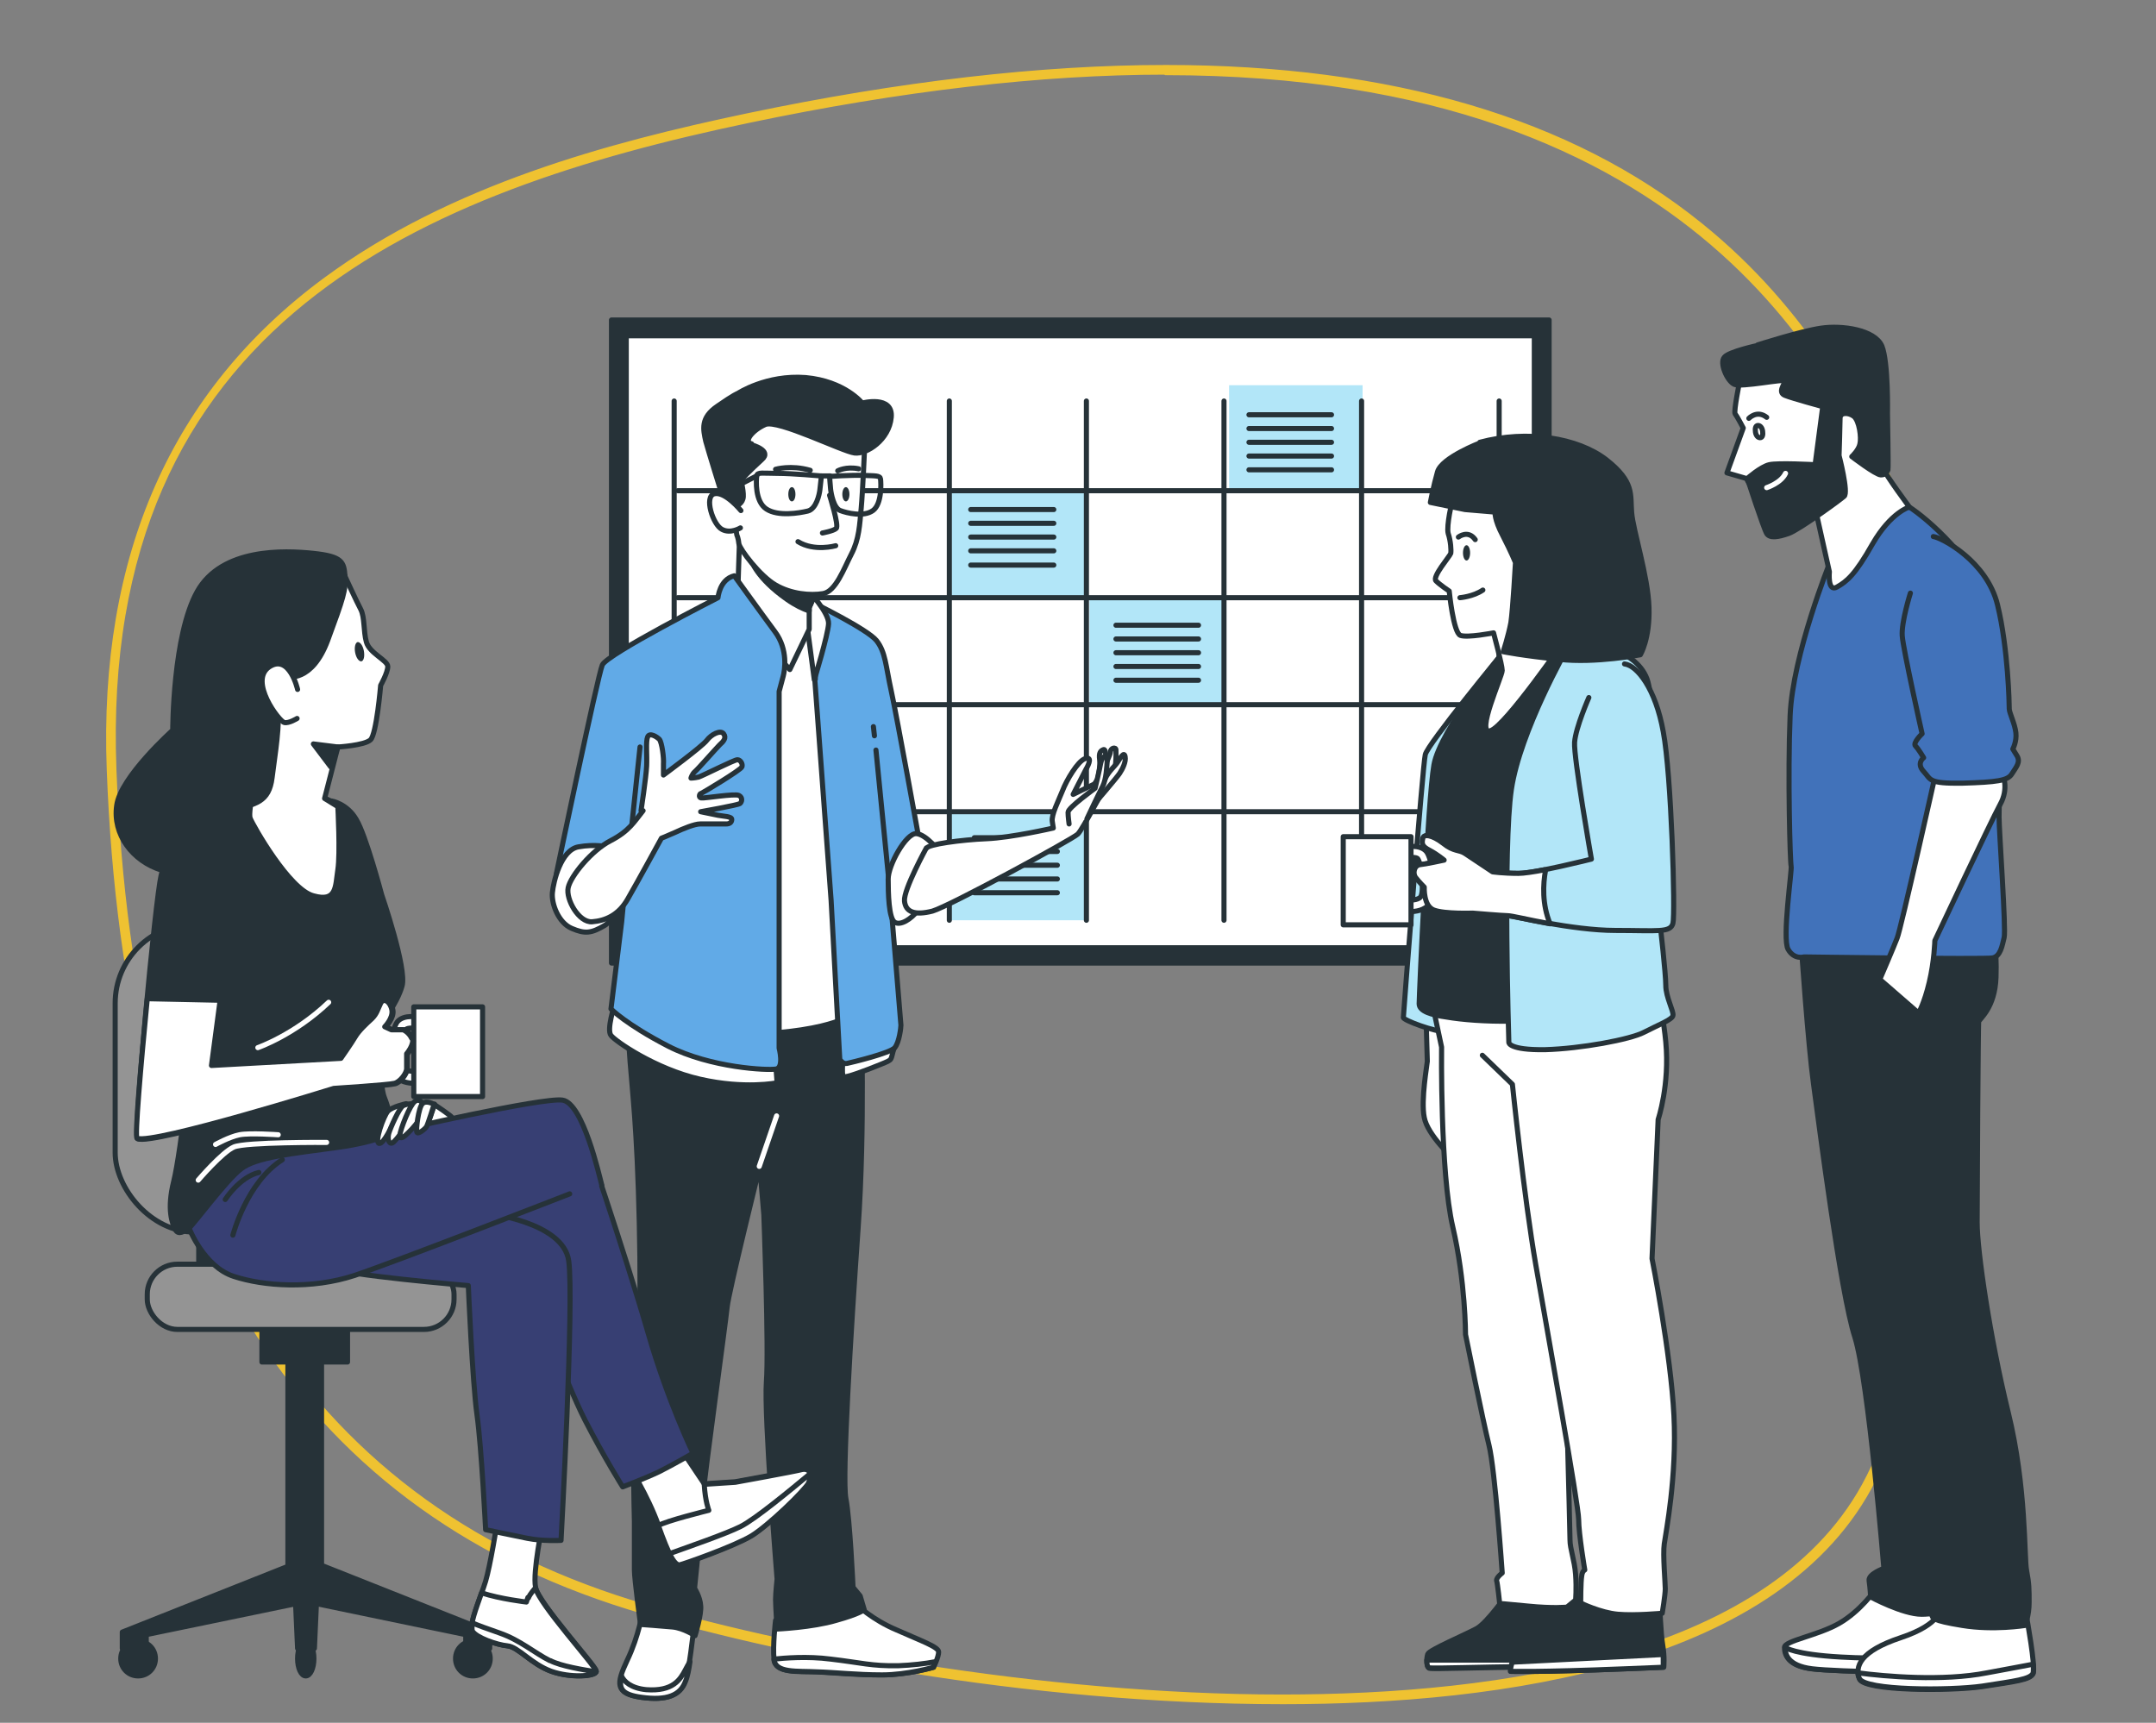 <svg xmlns="http://www.w3.org/2000/svg" xmlns:xlink="http://www.w3.org/1999/xlink" id="Background_Simple" data-name="Background Simple" viewBox="0 0 423.1 338.1"><rect x="0" y="0" width="423.1" height="338.1" fill="#808080" stroke="none"/><defs><style>      .cls-1, .cls-2, .cls-3, .cls-4 {        stroke-width: 0px;      }      .cls-1, .cls-5 {        fill: #263238;      }      .cls-6 {        fill: #4172ba;      }      .cls-6, .cls-7, .cls-8, .cls-9, .cls-10, .cls-5, .cls-11, .cls-12, .cls-13, .cls-14 {        stroke-linecap: round;        stroke-linejoin: round;      }      .cls-6, .cls-7, .cls-8, .cls-9, .cls-10, .cls-5, .cls-11, .cls-14 {        stroke: #263238;      }      .cls-7 {        fill: #373f73;      }      .cls-8 {        fill: #fff;      }      .cls-9, .cls-4 {        fill: #b2e6f8;      }      .cls-10, .cls-2, .cls-12, .cls-13 {        fill: none;      }      .cls-11 {        fill: #949494;      }      .cls-3 {        fill: #efc231;      }      .cls-12 {        stroke: #fff;      }      .cls-13 {        stroke: #efc231;        stroke-width: .5px;      }      .cls-15 {        clip-path: url(#clippath);      }      .cls-14 {        fill: #61aae7;      }    </style><clipPath id="clippath"><rect class="cls-2" x="20.2" y="12.1" width="369.3" height="323"></rect></clipPath></defs><g class="cls-15"><path class="cls-3" d="M228.7,14.4c-24.4,0-51.9,3.2-81.9,9.5-63.3,13.3-127.6,38.9-124.2,127.1,3.4,89.6,36.5,143,101.1,163.2,29.7,9.2,80.7,18.6,127.9,18.6h0c42.5,0,97-7.5,114.9-43,18-35.8,21.1-77,20.5-105.2-.6-32.4-6.6-65.4-15.6-86-10.1-23-36.8-84.1-142.7-84.1M251.7,334.2h0c-50.6,0-100.7-10-128.4-18.6-65.3-20.3-98.7-74.1-102.1-164.5-1.6-42,12.7-74.4,42.6-96.4,24.7-18.2,55.7-26.5,82.8-32.2,30-6.3,57.7-9.5,82.2-9.5,44.1,0,79.5,10.4,105,31,21,16.9,31.9,37.8,39,54,9.1,20.7,15.1,53.9,15.8,86.5.6,28.4-2.6,69.9-20.7,105.9-18.2,36.2-73.2,43.8-116.1,43.8"></path><path class="cls-13" d="M228.7,14.4c-24.4,0-51.9,3.2-81.9,9.5-63.3,13.3-127.6,38.9-124.2,127.1,3.4,89.6,36.5,143,101.1,163.2,29.7,9.2,80.7,18.6,127.9,18.6h0c42.5,0,97-7.5,114.9-43,18-35.8,21.1-77,20.5-105.2-.6-32.4-6.6-65.4-15.6-86-10.1-23-36.8-84.1-142.7-84.1ZM251.7,334.2h0c-50.6,0-100.7-10-128.4-18.6-65.3-20.3-98.7-74.1-102.1-164.5-1.6-42,12.7-74.4,42.6-96.4,24.7-18.2,55.7-26.5,82.8-32.2,30-6.3,57.7-9.5,82.2-9.5,44.1,0,79.5,10.4,105,31,21,16.9,31.9,37.8,39,54,9.1,20.7,15.1,53.9,15.8,86.5.6,28.4-2.6,69.9-20.7,105.9-18.2,36.2-73.2,43.8-116.1,43.8Z"></path></g><g><g><rect class="cls-5" x="120" y="62.8" width="184" height="126.2"></rect><rect class="cls-8" x="122.9" y="65.9" width="178.2" height="120.1"></rect></g><g><rect class="cls-4" x="186.7" y="96.3" width="26.2" height="21"></rect><rect class="cls-4" x="213.8" y="117.6" width="26.2" height="21"></rect><rect class="cls-4" x="186.7" y="159.6" width="26.2" height="21"></rect><rect class="cls-4" x="241.2" y="75.6" width="26.2" height="21"></rect><g><line class="cls-10" x1="132.3" y1="78.7" x2="132.3" y2="180.6"></line><line class="cls-10" x1="159.3" y1="78.7" x2="159.3" y2="180.6"></line><line class="cls-10" x1="186.3" y1="78.7" x2="186.3" y2="180.6"></line><line class="cls-10" x1="213.2" y1="78.7" x2="213.2" y2="180.6"></line><line class="cls-10" x1="240.2" y1="78.7" x2="240.2" y2="180.6"></line><line class="cls-10" x1="267.2" y1="78.7" x2="267.2" y2="180.6"></line><line class="cls-10" x1="294.2" y1="78.7" x2="294.2" y2="180.6"></line><line class="cls-10" x1="133" y1="96.3" x2="294.5" y2="96.3"></line><line class="cls-10" x1="133" y1="117.3" x2="294.5" y2="117.3"></line><line class="cls-10" x1="133" y1="138.3" x2="294.5" y2="138.3"></line><line class="cls-10" x1="133" y1="159.3" x2="294.5" y2="159.3"></line><g><line class="cls-10" x1="190.5" y1="100" x2="206.8" y2="100"></line><line class="cls-10" x1="190.5" y1="102.7" x2="206.8" y2="102.7"></line><line class="cls-10" x1="190.5" y1="105.4" x2="206.8" y2="105.4"></line><line class="cls-10" x1="190.5" y1="108.1" x2="206.8" y2="108.1"></line><line class="cls-10" x1="190.5" y1="110.9" x2="206.8" y2="110.9"></line></g><g><line class="cls-10" x1="219" y1="122.7" x2="235.2" y2="122.7"></line><line class="cls-10" x1="219" y1="125.4" x2="235.2" y2="125.4"></line><line class="cls-10" x1="219" y1="128.1" x2="235.2" y2="128.1"></line><line class="cls-10" x1="219" y1="130.8" x2="235.2" y2="130.8"></line><line class="cls-10" x1="219" y1="133.5" x2="235.2" y2="133.5"></line></g><g><line class="cls-10" x1="191.2" y1="164.4" x2="207.5" y2="164.4"></line><line class="cls-10" x1="191.2" y1="167.1" x2="207.5" y2="167.1"></line><line class="cls-10" x1="191.2" y1="169.8" x2="207.5" y2="169.8"></line><line class="cls-10" x1="191.2" y1="172.5" x2="207.5" y2="172.5"></line><line class="cls-10" x1="191.2" y1="175.2" x2="207.5" y2="175.2"></line></g><g><line class="cls-10" x1="245.1" y1="81.4" x2="261.3" y2="81.4"></line><line class="cls-10" x1="245.1" y1="84.1" x2="261.3" y2="84.1"></line><line class="cls-10" x1="245.1" y1="86.8" x2="261.3" y2="86.8"></line><line class="cls-10" x1="245.1" y1="89.5" x2="261.3" y2="89.5"></line><line class="cls-10" x1="245.1" y1="92.2" x2="261.3" y2="92.2"></line></g></g></g></g><g><g><path class="cls-8" d="M368,312s-2.9,4.2-7.1,6.6c-4.2,2.4-10.7,3.4-10.7,4.7s.5,3.6,5.3,4.2c4.8.6,25.8,1,28.6.3,2.7-.6.2-14.2.2-14.2,0,0-12.8.6-16.3-1.6Z"></path><path class="cls-8" d="M355.6,327.5c4.8.6,25.8,1,28.6.3.7-.2,1.1-1.2,1.2-2.6-5.9.2-17.3.4-24.1,0-9.2-.5-11-1.9-11-1.9,0,1.3.5,3.6,5.3,4.2Z"></path></g><path class="cls-5" d="M353.5,185.7s1.3,19.1,2.4,27.1c1.1,8.1,5.3,41,8.1,49.6,2.7,8.6,5.7,45.4,5.7,45.4,0,0-3.1,1.1-2.9,2.4.2,1.3.3,3.2.3,3.2,0,0,6.3,3.4,10,3.4s8.4-1.6,8.4-1.6c0,0-1-14.4-1.5-25.7-.5-11.3-5.2-59.4-5.2-59.4l-1-48-24.4,3.6Z"></path><g><path class="cls-8" d="M380.8,315.6s.3,3.1-7.8,5.8c-8.1,2.7-9,5.7-8.1,8.1,1,2.4,17.8,2.4,24.1,1.5,6.3-1,9.5-1.3,10-2.6.5-1.3-1.3-11.1-1.3-11.1l-17-1.6Z"></path><path class="cls-8" d="M399,328.3c0-.3.1-.9,0-1.7-2.2.4-5.2,1-9.1,1.7-8.6,1.7-20,.7-25.3,0,0,.4.1.7.3,1.1,1,2.4,17.8,2.4,24.1,1.5,6.3-1,9.5-1.3,10-2.6Z"></path></g><path class="cls-5" d="M359.3,190.4l4.7,5.7s3.6,39.1,4.8,49.3c1.3,10.2,7.4,46.5,7.4,46.5l3.9,19.4s-.6,1.6-1,2.4c-.3.8-.2,2.6,0,3.2.2.6-.2,1.1,6,2.1,6.1,1,12.3,0,12.3,0,0,0,.8-1.9.8-4.5s0-3.7-.5-6.3c-.5-2.6,0-16.3-3.6-31-3.6-14.7-6.1-31.7-6.1-37.3s.2-38.8.3-39.4c.2-.6,3.2-2.7,3.4-8.7.2-6-.6-8.2-.6-8.2h-31.5"></path><path class="cls-6" d="M359.1,110.4s-7.3,18.1-7.8,30c-.5,12,0,28.9.2,29.6.2.6-1.8,14.2-.6,16.3s3.1,1.5,3.1,1.5c0,0,35.4.5,37,.2,1.6-.3,1.9-2.4,2.3-4s-1-20.8-1-23.7,1-35.4-3.1-44.4-14.1-16.5-15.3-16.8-11.8,3.2-14.7,11.5Z"></path><g><path class="cls-8" d="M341.4,74.8s-1.2,5.9-.9,6.4c.4.5,1.6,2.8,1.6,2.8l-3.2,8.8,3.8,1.1,5.4,9.4,8.4-2.3,2.5,11.2s-.4,4.1,1.5,3c1.9-1.1,3.5-2.3,7-8.5,3.6-6.2,7.2-7.2,7.2-7.2,0,0-4.4-5.9-5.3-7.8s-.4-4.9-1.9-12.5c-1.5-7.5-6.5-9.1-13.5-9.1s-12.1,1.4-12.7,4.7Z"></path><path class="cls-5" d="M344.9,67.8s-5.6,1.2-6.5,2.3c-1,1.1.5,4.6,1.9,5.3,1.4.7,10.1-1.2,10-.6-.1.6-1.5,2.2,0,2.8,1.5.6,7.4,2.2,7.4,2.2l-1.5,11.4s-7.3-.4-9,0c-1.7.4-4.3,2.7-4.3,2.7,0,0,3.2,9.8,3.8,10.8s2.3.7,4.3,0c2-.7,10-6.5,10.9-7.3.9-.7-1-8-1-8,0,0,.2-6.1.2-7.3s1.6-1.2,2.7-.4c1.1.9,1.5,4.2,1.2,5.4-.2,1.2-1.6,2.5-1.6,2.5,0,0,4.7,3.6,5.7,3.6s1.2-.6,1.4-1c.1-.4-.1-11-.1-11,0,0,.2-10.1-1.1-13.3-1.4-3.2-7.8-4.1-11.9-3.5-4.1.6-12.5,3.3-12.5,3.3Z"></path><path class="cls-10" d="M345.9,84.6c.1.7,0,1.3-.5,1.3-.4,0-.8-.4-.9-1.1-.1-.7,0-1.3.5-1.3.4,0,.8.4.9,1.1Z"></path><path class="cls-10" d="M343.2,82.1s1.6-1.7,3.5-.2"></path><path class="cls-12" d="M346.7,95.7s2.8-.9,3.7-2.8"></path></g><path class="cls-8" d="M379.9,151.6s-6.9,30.9-7.6,32.5c-.6,1.6-3.4,8.1-3.4,8.1l7.6,6.6s1.1-1.8,2.1-6c1-4.2,1.1-8.2,1.1-8.2,0,0,11-23.4,12.8-26.7,1.8-3.2.5-5.7.5-6.5s-13.1.2-13.1.2Z"></path><path class="cls-6" d="M374.9,116.4s-1.8,5.7-1.6,8.4c.2,2.7,3.9,19.2,3.9,19.2,0,0-1.9,1.8-1.3,2.4.6.6,1.6,2.3,1.6,2.3,0,0-1.5,1.1,0,2.7,1.5,1.6.8,2.4,7.6,2.3,6.8-.2,8.9-.5,9.7-1.8.8-1.3,1.8-2.3,1-3.6l-.8-1.3s.8-1.5.6-3.2c-.2-1.8-1.3-3.9-1.3-4.7s-.2-11.8-2.3-20.4c-2.1-8.6-11-13.2-12.6-13.4"></path></g><g><path class="cls-8" d="M279.8,197.8s.3,10.1.3,10.5-1.3,7.6-.6,11c.6,3.4,5.7,8.1,5.7,8.1l.5-30.5-5.8.9Z"></path><path class="cls-9" d="M295,128s-14.9,18.1-15.3,20.1c-.5,2-4.3,51.1-4.3,51.6s6,2.8,8.5,2.8h3.6s-4.2-33.8-2.3-46.3c1.9-12.5,6.3-16.1,9.8-20.9,3.4-4.8,3.4-8.5.2-7.3Z"></path><g><path class="cls-5" d="M295.8,312.8s-3.9,5.6-6,6.8c-2.2,1.2-9.3,4.2-9.6,5s-.3,2.6.3,2.8c.6.2,11.3-.2,17.8-.2s10.8.3,11.6-.5c.8-.8.2-10.8-.6-12.9l-.8-2-11.6-.3-1.1,1.2Z"></path><path class="cls-8" d="M310.2,325.8h-30.2c0,.7.1,1.5.5,1.5.6.2,11.3-.2,17.8-.2s10.8.3,11.6-.5c.1-.1.2-.4.3-.9Z"></path></g><path class="cls-8" d="M280.9,196.1l2,9.4s-.3,24.6,2.2,35.3c2.5,10.7,2.5,21.1,2.5,21.1,0,0,3.4,16.9,4.6,21.7,1.2,4.8,2.6,25.1,2.6,25.1,0,0-1.2.9-1.1,1.5.2.6.6,4.5.6,4.5,0,0,.6,0,5.6.5,5,.5,7.6.2,7.6.2l1.7-1.4s.2-2.2,0-5c-.2-2.8-1.1-5-1.1-6.8s-1.1-42.7-1.1-42.7l.5-64.1-27.1-1.5.5,2.3Z"></path><g><path class="cls-5" d="M311,312.5s-1.4,3.4-2.8,5.3c-1.4,1.9-7.1,5.1-9.4,6.3-2.3,1.2-2.3,3.9-2.3,3.9,0,0,5.3.2,22.6-.5l7.4-.3s.2-2-.2-4.3-.6-8.2-.6-8.2l-14.7-2.2Z"></path><path class="cls-8" d="M319,327.5l7.4-.3s0-1.1,0-2.5l-29.6,1.5c-.4.9-.4,1.8-.4,1.8,0,0,5.3.2,22.6-.5Z"></path></g><path class="cls-8" d="M290.9,207.1l5.9,5.7s2.3,22.3,4.6,35.5c2.3,13.2,8.4,47.1,8.4,49.9s1.2,9.9,1.2,9.9c0,0-.5.2-.6,1.2-.2,1.1-.2,5.3-.2,5.3,0,0,3.9,1.9,7.3,2.2,3.4.3,8.7-.2,8.7-.2,0,0,.6-3.6.6-4.8s-.5-6.7-.2-8.8c.3-2.2,2.5-13.2,1.9-25.2-.6-12.1-4.3-30.8-4.3-30.8l1.2-27.3s2.3-6.8,1.5-15.2c-.8-8.4-2.6-11.6-2.6-11.6l-36.2.2"></path><path class="cls-5" d="M295,128s-12.4,15.3-13.6,22.1c-1.2,6.8-2.9,45.4-2.9,46.9s2.5,2.2,5.4,2.6c2.9.5,7.6.9,12.7.8,5.1-.2,10.4-1.9,11.1-2.8.8-.9-.8-28.3,1.9-43.4s5.3-23.1,3.7-26c-1.5-2.9-13-3.4-18.3-.3Z"></path><path class="cls-9" d="M307.6,127.2s-9.3,16.3-11,27.7-.5,49.7-.5,49.7c0,0,0,1.5,7.1,1.4,7.1-.2,16.7-2,19.4-3.4s5.6-2.5,5.7-3.3c.2-.8-1.4-3.6-1.4-5.9s-1.1-11.9-1.1-11.9c0,0-.3-42.3-2.6-48.3-2.3-6-11.5-7.7-15.6-6Z"></path><g><path class="cls-8" d="M285,98.2s-1.2,5-.8,6.5c.5,1.5.6,3.3.5,3.9-.2.6-3.7,4.6-2.9,5.4s2.6,2,2.6,2c0,0,.8,8.2,2.2,8.7s6.5-.5,6.5-.5c0,0,1.7,6.3,1.7,7.4s-5.3,12.7-2.3,11.8c2.9-.9,14.7-18,14.7-18,0,0-.2-21.8-3.6-27.4-3.4-5.6-13.6-4.6-18.6.2Z"></path><path class="cls-1" d="M288.5,108.5c0,.8-.3,1.5-.7,1.5s-.7-.7-.7-1.5.3-1.5.7-1.5.7.7.7,1.5Z"></path><path class="cls-10" d="M286.2,105.4s1.9-1.5,3.3.5"></path><path class="cls-10" d="M286.5,117.3s2.6-.2,4.5-1.5"></path></g><path class="cls-5" d="M290.5,86.9s-7.6,2.9-8.4,5.7c-.8,2.8-1.4,6-1.4,6l6.8,1.4,5.9.5s-.2,1.4,1.5,4.6c1.7,3.3,2.5,5.3,2.5,5.3,0,0-.5,9.1-.9,11.8-.5,2.6-1.5,5.7-1.5,5.7,0,0,3.9.8,11,1.5,7.1.8,15.9-.9,15.9-.9,0,0,1.9-3.1,1.7-9.3-.2-6.2-3.1-15-3.4-18.6-.3-3.6.6-6-5-10.4-5.6-4.3-15.5-5.9-24.8-3.4Z"></path><g><path class="cls-8" d="M276.8,178.8c-.6,0-1,0-1.2,0l.3-2.2c.7.1,2.4.1,2.9-.6.7-1,.2-6.5-.6-7.5-.3-.3-1.5-.3-2.5,0l-.5-2.2c.6-.1,3.4-.7,4.7.8,1.2,1.4,2.1,8.2.7,10.2-1,1.4-2.8,1.6-3.9,1.6Z"></path><rect class="cls-8" x="263.6" y="164.2" width="13.3" height="17.3"></rect></g><g><path class="cls-9" d="M311.8,136.9s-2.6,5.9-2.8,8.8c-.2,2.9,3.3,22.9,3.3,22.9,0,0-11.1,2.8-14.2,2.8s-5.1-.3-5.1-.3c0,0-4.2-2.8-5.4-3.6-1.2-.8-2.2-.3-4.3-2s-3.9-1.9-4-.9-.2,1.5,1.4,2.3c1.5.8,2.8,1.9,2.8,1.9,0,0-3.7.8-4.8.9-1.1.2-1.4,1.7-.8,2.5.6.8,1.7,1.9,1.7,1.9,0,0-.2,3.7,1.9,4.5,2,.8,7.6.6,7.6.6,0,0,5.9.5,6.8.5s12.7,2.9,21.1,2.9,10.8.5,11.3-1.4c.5-1.9-.3-29.3-1.9-37.6-1.5-8.4-5.1-13-7.6-13.3"></path><path class="cls-8" d="M303.1,170.7c-2.1.4-4.1.7-5.1.7-3.1,0-5.1-.3-5.1-.3,0,0-4.2-2.8-5.4-3.6-1.2-.8-2.2-.3-4.3-2-2.2-1.7-3.9-1.9-4-.9-.2.9-.2,1.5,1.4,2.3,1.5.8,2.8,1.9,2.8,1.9,0,0-3.7.8-4.8.9-1.1.2-1.4,1.7-.8,2.5s1.7,1.9,1.7,1.9c0,0-.2,3.7,1.9,4.5s7.6.6,7.6.6c0,0,5.9.5,6.8.5s4,.8,8.4,1.6c-1.6-3.8-1.4-7.8-.9-10.5Z"></path></g></g><g><g><g><path class="cls-8" d="M126.1,316.3s-.7,4.7-3,9.5c-2.2,4.7-2.4,6.5,2.7,7.3,5,.7,7.6-.4,8.6-3.1,1-2.7,1.5-9,1.8-10.5.3-1.5-3.7-6.1-10.1-3.1Z"></path><path class="cls-8" d="M134.5,327.7c-1,1.9-2.4,4.3-7.7,3.9-3-.3-4.3-1.6-4.8-2.6-.7,2.5.2,3.6,3.9,4.1,5,.7,7.6-.4,8.6-3.1.4-.9.7-2.4.9-3.9-.3.5-.6,1-.9,1.6Z"></path></g><g><path class="cls-8" d="M168.1,314.9s3.1,3,7.9,5c4.7,2.1,8.2,3.3,8.2,4.3s-1,3-1,3c0,0-5,1.5-10.1,1.5s-9.2-.4-12.9-.6c-3.7-.1-8,.3-8.3-2.4-.3-2.7.3-7.7.3-7.7,0,0,13-4,16-3.1Z"></path><path class="cls-8" d="M183.1,327.2s.3-.5.5-1.1c-2,.4-4.7.7-7.3.8-5.3.1-7.3-.6-13.3-1.3-4.6-.6-9.1-.2-11.1,0,0,0,0,0,0,.1.3,2.7,4.6,2.2,8.3,2.4,3.7.1,7.9.6,12.9.6s10.1-1.5,10.1-1.5Z"></path></g><path class="cls-5" d="M169,198.7s.8,22.4-.6,42.3c-1.4,19.8-3.2,49-2.4,53.1.8,4.1,1.4,17.4,1.4,17.4l1.4,1.7.8,2.7s-.8.8-5.5,2.1c-4.7,1.4-11.6,1.7-11.6,1.7,0,0-.3-4.6-.3-5.8s.3-4,.3-4c0,0-2.6-32.2-2.1-38.7s-.5-32.8-.5-32.8l-.8-9.5s-6.1,24.6-6.4,27.6c-.3,3.1-4.6,34.2-4.6,36s-1.8,19.2-1.8,19.2c0,0,1.1,1.7,1.2,3.4.2,1.7-1.1,5.9-1.1,5.9,0,0-2.3-1.5-4.4-1.7-2.1-.2-6.3-.5-6.3-.5,0,0-1.2-8.8-1.2-10.7v-9.5s-.6-21.8.5-30.2c1.1-8.4.5-34.3-.2-45.3-.6-11-2.1-20.7-1.1-23.2s1.7-5.5,1.7-5.5c0,0,11,2.4,23.6,3.2,12.7.8,19.1-1.5,19.1-1.5l.9,2.4Z"></path><line class="cls-12" x1="149" y1="228.9" x2="152.4" y2="219"></line></g><path class="cls-8" d="M148.7,202.7s2.7.3,8.6-.6c5.9-.9,8.3-2.2,8.3-2.2,0,0-3.9-74.8-3.9-75.5s0-4.1-4-4.8-9.3,1-10.5,5.5c-1.1,4.5,1.4,77.6,1.4,77.6Z"></path><path class="cls-8" d="M165.5,206.6s-.4,4.5,0,4.7c.4.3,4.6-1.3,7.3-2.4,2.7-1.1,1.8-.7,2.7-3.3.9-2.6.6-2.6-2.1-1.9-2.7.7-7.9,2.9-7.9,2.9Z"></path><path class="cls-14" d="M159.9,133.4l3.2,43.3,1.7,31.2s.6,1,1.4.8c.9-.2,8.5-2,9.4-3.1.9-1.1,1.2-4,1.2-4.4s-2.3-27.7-2.3-27.7l6-8s-4.5-24.9-5.6-29.9c-1.1-5-1.1-7.6-2.9-9.9-1.8-2.2-12-7.2-12-7.2v14.8Z"></path><path class="cls-8" d="M158.6,115.9s4.1,4.3,4,6.5c-.1,2.2-2.8,11-2.8,11l-1.7-12.8s-.9-3.2.4-4.7Z"></path><g><path class="cls-8" d="M145.1,106.7l-.3,9.1s3,7.4,4.9,9.6c1.9,2.2,5.3,6,5.3,6l3.8-7.9v-4.3c.1,0,1.8-4.1,1.8-4.1,0,0-3.7-.7-7.2-3.4-3.5-2.8-7.2-6.1-7.5-6.2-.3-.1-.6,1.2-.6,1.2Z"></path><path class="cls-5" d="M147.4,109.9s1,3.5,7,7.7c1.7,1.2,3.2,1.9,4.4,2.3v-.7s1.7-4.1,1.7-4.1c0,0-3.7-.7-7.2-3.4-.9-.7-1.8-1.4-2.7-2.2l-1.2-.3-2.1.7Z"></path></g><g><path class="cls-8" d="M169.7,87.3s-.4,9.3-.7,12.5c-.3,3.2-.4,6-1.9,8.9-1.5,2.9-3.1,7.4-5.6,7.8-2.5.4-6.2.1-9.3-1.7s-7-7-7.2-8.1c-.1-1.1-.4-1.7-.4-1.7,0,0-1.6-9.6-1.6-13.8s.4-7.8,7.2-10.2c6.8-2.4,19.4,6.4,19.4,6.4Z"></path><path class="cls-5" d="M147.5,87.3s4.1,1.1,2,2.9c-2.1,1.9-4.1,4-4.1,4,0,0,.7,2.7.4,3.7-.3,1.1-1.6,1.9-2.5.8-.9-1.1-1.7-1.9-1.7-1.9,0,0-2.5-8-3.1-10.2-.5-2.3-1.1-4.6,2.3-6.9,3.3-2.3,4-2.5,4-2.5,0,0,5.6-3.7,13.3-3.1,7.7.7,11.1,5,11.1,5,0,0,6.1-1.6,5.7,2.8-.4,4.4-4.8,7.3-7.2,7-2.4-.3-15-6.6-17.5-5.6-2.5,1.1-4.4,3.4-2.7,3.8Z"></path><path class="cls-10" d="M162.8,97.2s1.9,6,1.3,6.5c-.5.5-2.7.9-2.7.9"></path><path class="cls-10" d="M164,107.1s-4.2,1.2-7.4-.8"></path><g><path class="cls-10" d="M161.1,93.4s-5.6-.5-8.5-.5-4-.3-4.1.5-.4,5,1.9,6.5c2.3,1.5,6.4.8,8.1.4,1.7-.4,2.3-3.3,2.4-4.2.1-.9.3-2.7.3-2.7Z"></path><path class="cls-10" d="M162.7,93.5s4.4-.3,6.8-.2c2.3.1,3.2,0,3.3.7.1.8.3,4.9-1.5,6.2-1.8,1.3-5.1.5-6.4,0s-1.8-3.3-1.9-4.2-.2-2.6-.2-2.6Z"></path><line class="cls-10" x1="148.5" y1="93.4" x2="141.6" y2="96.9"></line><line class="cls-10" x1="161.1" y1="93.4" x2="162.9" y2="93.4"></line></g><path class="cls-8" d="M145.4,100.2s-3.1-3.8-5.2-3.3c-2.1.5-.3,6.1,1.5,7,1.7.9,3.6-.3,3.6-.3"></path><path class="cls-1" d="M156.1,97c0,.8-.3,1.4-.7,1.4s-.7-.6-.7-1.4.3-1.4.7-1.4.7.6.7,1.4Z"></path><ellipse class="cls-1" cx="166" cy="97" rx=".7" ry="1.4"></ellipse><path class="cls-10" d="M152.2,92.1s3-.9,6.8.2"></path><path class="cls-10" d="M164.4,92.4s1.6-.9,4.1-.4"></path></g><path class="cls-8" d="M152.3,209.8l.2,2.7s-6.3,1.3-15.1-.7c-8.8-2-16.7-7.5-17.5-8.6-.9-1.1.7-6,.7-6,0,0-1.1-.3.9.4,2,.7,9.9,7.6,20.7,9.5,10.8,1.9,10.3,1.1,10.2,2.7Z"></path><path class="cls-14" d="M144.1,113s5.4,7.5,8,11,1.9,7.6,1.6,8.7c-.3,1.1-.8,3-.8,3v70s1,3.8-.6,4.1c-1.6.3-12.8-.2-21.2-4.5-8.3-4.3-11.2-7.3-11.2-7.3l2.1-17.1.9-9.5h-13.7c0,0,8.1-38.8,9-40.9.9-2.1,22.7-13.2,22.7-13.2,0,0,.3-3.6,3.2-4.3Z"></path><line class="cls-10" x1="171.6" y1="144.4" x2="171.4" y2="142.6"></line><line class="cls-10" x1="174.5" y1="173.5" x2="171.9" y2="147.2"></line><line class="cls-8" x1="123" y1="171.4" x2="125.6" y2="146.6"></line><path class="cls-8" d="M119.3,166.2s-2.5-.6-5.8,0c-3.4.6-4.9,6.8-5.1,9-.2,2.2,1.2,5.9,3.8,7,2.6,1.1,3.8,1,6.5-.6,2.7-1.6,2.4-8.9,2.3-11.4,0-2.5-1.6-4-1.6-4Z"></path><path class="cls-8" d="M125.8,159.1s1-6.6,1.1-8.8-.2-4.8.2-5.7c.4-.9,1.8,0,2.3.5.5.6.9,3.7.8,4.8,0,1.2,0,2.2,0,2.2,0,0,7.6-5.6,8.5-6.8.9-1.2,2.7-2.1,3.3-1.3.6.8,0,1.5-.8,2.2-.7.7-4.2,4.7-4.8,5.2-.6.5-.8,1.3-.8,1.3,0,0,.6,0,1.5-.2.9-.3,7-3.4,7.6-3.4s1.1.8.9,1.4-7.7,5.1-8,5.2c-.3,0-.6.8,0,.9s6.6-.9,7.4-.5c.8.4.6,1.3.2,1.6-.4.3-7.7,1.6-7.7,1.6,0,0,2.4.5,3.4.7,1,.2,2.7.2,2.7.8s-.4.9-1.1.9h-5.1c-1.1,0-3.3.9-5,1.7-1.8.8-2.6,1.1-2.6,1.1,0,0-4.8,8.8-6.6,11.9-1.8,3.2-4.4,4.3-7,4.5s-5.2-4.4-4.7-6.7c.5-2.3,4.6-7.3,8.3-9.2s4.7-3.8,6.4-5.9Z"></path><path class="cls-8" d="M184.6,167.4s-2.8-3.7-4.8-3.8c-2-.1-5.5,6.2-5.5,8.9s.1,7.8,1.3,8.5c1.1.7,3.2-.6,4.5-2.3s4.5-11.3,4.5-11.3Z"></path><g><path class="cls-8" d="M217,150s.2-3-.4-2.9c-.6.2-1,.6-.8,2,.2,1.4-.5,4.4-.5,4.4l1.7-3.5Z"></path><path class="cls-8" d="M181.8,166.4s-4.5,8.2-4.3,10.4c.2,2.2,2,2.9,5.5,2,3.4-1,27.3-14,28.5-15.1,1.1-1.1,5.1-9.2,6.4-10.7,1.3-1.5,1.1-5.1,1.1-5.8s-1.1-.4-1.1.4-2.8,6.1-3.2,6.3c-.4.2-4.1,2-4.1,2,0,0,1.9-3.7,2.5-4.9.7-1.2,1.2-2.6-.2-2.1-1.4.5-3.6,4.2-4.4,6.3-.8,2-2.2,4.7-2,6l.2,1.3s-8.2,1.9-13.1,2.1c-4.9.2-11.6,1.1-11.8,1.9Z"></path><path class="cls-8" d="M214.8,157.7s4.3-5,4.9-5.9,1.3-2.3,1.1-3.3c-.2-1.1-.9.2-1.5,1.1s-1.7,1.7-2.4,3.2-2.2,1.9-2.2,1.9v3Z"></path><path class="cls-8" d="M213.3,160.7s2.4-5.1,3.1-6.4c.7-1.4.8-3.8.9-5.2,0-1.5-1.1-.5-1.3.7-.2,1.2-1.1,4.9-1.1,4.9,0,0-5.3,3.8-5.3,4.7s.2,2.3.2,2.3"></path></g></g><g><rect class="cls-5" x="39" y="237.5" width="7.9" height="14.1"></rect><rect class="cls-11" x="22.6" y="181.3" width="39.5" height="60.5" rx="15.6" ry="15.6"></rect><g><path class="cls-5" d="M30.5,325.5c0-1.9-1.5-3.4-3.4-3.4s-3.4,1.5-3.4,3.4,1.5,3.4,3.4,3.4,3.4-1.5,3.4-3.4Z"></path><path class="cls-5" d="M96.2,325.5c0-1.9-1.5-3.4-3.4-3.4s-3.4,1.5-3.4,3.4,1.5,3.4,3.4,3.4,3.4-1.5,3.4-3.4Z"></path><path class="cls-5" d="M61.6,325.5c0-1.9-.7-3.4-1.6-3.4s-1.6,1.5-1.6,3.4.7,3.4,1.6,3.4,1.6-1.5,1.6-3.4Z"></path><polygon class="cls-5" points="63.1 307.2 63.1 259.1 56.5 259.1 56.5 307.4 24 320.3 24 323.5 28.7 323.5 28.7 320.8 60.1 314.3 91.4 320.8 91.4 323.5 96.1 323.5 96.1 320.3 63.1 307.2"></polygon><polygon class="cls-5" points="58.4 323.5 61.7 323.5 62.4 307.9 57.7 307.9 58.4 323.5"></polygon></g><rect class="cls-5" x="51.4" y="257.3" width="16.8" height="10"></rect><rect class="cls-11" x="28.9" y="248.1" width="60.2" height="12.8" rx="5.9" ry="5.9"></rect></g><g><g><path class="cls-8" d="M133.1,283.6l5.1,7.6,6.1-.4s11.6-2.1,13.1-2.5c1.5-.4,2.1.9,1.3,2.5-.8,1.5-7.8,8.4-11.2,10.4-3.4,2.1-13.1,5.5-14.1,5.7-.9.2-2.1-1.7-4.2-7.6s-5.9-11.8-5.9-11.8l9.7-4Z"></path><g><path class="cls-8" d="M158.7,290.9c.8-1.5.2-2.8-1.3-2.5-1.5.4-13.1,2.5-13.1,2.5l-6.1.4c.2,3.4.9,5.1.9,5.1,0,0-8.5,2.1-9.9,3,2.1,5.9,3.2,7.8,4.2,7.6.9-.2,10.6-3.6,14.1-5.7,3.4-2.1,10.4-8.9,11.2-10.4Z"></path><path class="cls-8" d="M158.7,290.9c.3-.6.4-1.2.3-1.7-3.5,2.9-10.7,8.9-13.7,10.4-2.8,1.4-10,3.9-13.9,5.3.8,1.7,1.5,2.3,2,2.2.9-.2,10.6-3.6,14.1-5.7,3.4-2.1,10.4-8.9,11.2-10.4Z"></path></g></g><path class="cls-7" d="M114.1,220.9s8.4,24.5,13.2,41.1c3.8,13.1,8.7,23.2,8.7,23.2,0,0-4,2.3-6.6,3.6-2.7,1.3-7.2,3-7.2,3,0,0-3.6-5.7-7.4-13.1-3.8-7.4-10.3-25.4-13.3-31s-7.2-13.9-7.2-13.9c0,0-1.9-9.5,5.3-12,7.2-2.5,12.4-3.7,14.5-1Z"></path><path class="cls-8" d="M85.3,216.8s3.3,2.2,3.4,2.5c0,.4,0,.6-.8.9-.7.3-4.1.9-4.1.9l1.5-4.4Z"></path><g><path class="cls-8" d="M97.5,299.2s-1.3,8.1-2.2,11.1c-.9,3-3.3,8.4-2.6,9.7.8,1.3,4.8,2.7,6.9,2.9,2.1.2,4.7,3.6,8.6,5,3.8,1.4,8.9,1,8.8,0-.1-1-11.4-13.4-11.9-16.4-.6-3,1.4-12.5,1.4-12.5l-9,.2Z"></path><g><path class="cls-8" d="M103.6,313.5l-.3.9s-5.2-.6-8.8-1.8c-1,2.9-2.4,6.4-1.8,7.5.8,1.3,4.8,2.7,6.9,2.9,2.1.2,4.7,3.6,8.6,5,3.8,1.4,8.9,1,8.8,0-.1-1-11.4-13.4-11.9-16.4,0,0-1.1,1.2-1.4,2Z"></path><path class="cls-8" d="M107.9,325.9c-3-1.5-5.8-4-9.8-5.4-2.6-.9-4.5-1.6-5.4-2-.1.7-.1,1.3,0,1.6.8,1.3,4.8,2.7,6.9,2.9,2.1.2,4.7,3.6,8.6,5,3.7,1.3,8.4,1,8.8.1-2.5-.4-6.9-1.1-9-2.2Z"></path></g></g><path class="cls-7" d="M95.5,238.1s15,1.7,16.1,9.3c1.1,7.6-1.5,54.9-1.5,54.9,0,0-3.6.2-6.6-.4s-8.2-1.7-8.2-1.7c0,0-.8-16.1-1.7-22.6-.9-6.5-1.7-25.3-1.7-25.3,0,0-25.1-2.1-27.3-3.6-2.3-1.5,31-10.6,31-10.6Z"></path><g><path class="cls-7" d="M111.8,234.3s-33.6,13.1-42.2,16c-8.5,2.8-17.9,2.1-23.7.2-5.9-1.9-8.8-9.5-8.8-9.5,0,0-1.5-1.7-.7-3.5.8-1.7,12.9-12.5,20.3-14.4,7.4-1.9,20.8-1.1,20.8-1.1,0,0,29-6.7,32.9-6.1,4,.6,7.2,14.8,7.7,16.7"></path><path class="cls-10" d="M45.7,242.4s2.7-10.4,9.7-14.8"></path><path class="cls-10" d="M44.2,235.4s2.8-4.4,6.6-5.3"></path></g><g><path class="cls-5" d="M65.1,157.2s3,.5,4.8,3.6c1.9,3.1,5,14.8,5,14.8,0,0,5,14.5,4,17.9-.9,3.4-4.7,8.4-4.7,8.4,0,0,.3,11.2,1.2,13.4.9,2.2,2,6.8,2,6.8,0,0-2.6,1.9-11.3,3.1-8.7,1.2-15.9,1.9-18.8,4.2-3,2.3-9.5,11.2-10.3,11.7-.8.5-2,1.4-2.6.2-.6-1.2-1.7-3.9-.3-9.5,1.4-5.6,3.9-27.7,4.8-38.1.9-10.4-1.1-21,.2-28.3,1.2-7.3,12.3-11.7,14.8-12.1,2.5-.5,11.2,4,11.2,4Z"></path><g><path class="cls-12" d="M38.9,231.6s4.7-5.5,7-6.5,18.2-.9,18.2-.9"></path><path class="cls-12" d="M42.3,224.6s2.7-1.5,4.7-1.9,7.6,0,7.6,0"></path><path class="cls-12" d="M50.6,205.6s7.2-2.5,13.9-8.9"></path></g></g><path class="cls-8" d="M67.7,113.1s2.3,5,3.1,6.5c.8,1.6.5,4.2,1.1,6.4.6,2.2,4.2,3.6,4.2,4.8s-1.4,3.7-1.4,3.7c0,0-.8,9.6-2,10.7-1.2,1.1-6.4,1.4-6.4,1.4l-2.6,10.1,2.6,1.6s.5,9.2,0,12.4c-.5,3.3-.2,6.4-4.8,5.1-4.7-1.2-11.8-13.7-12.4-15.2-.6-1.6,2-8.2-1.1-18.2-3.1-9.9,3.7-19,8.2-23.2s6.7-7,11.5-6.2Z"></path><path class="cls-5" d="M67.7,113.1c-.2-2.8-.5-3.9-6.2-4.5-5.7-.6-18-1.1-22.8,7.5s-4.8,27.2-4.8,27.2c0,0-10.3,9.2-11,14.8-.8,5.6,3,10.9,8.9,12.7.1,0,.2,0,.3,0,.5-2.2,1.5-5.1,3.2-7.2,3.4-4,6.3-3.6,10.5-4.7,4.3-1.1,7-1.4,7.6-6.3.6-4.9,1.6-10.1,1.1-15.1-.2-1.9,1.9-4.7,1.9-4.7,0,0,4.8,1.2,7.9-7.1,3.1-8.4,3.6-9.9,3.4-12.7Z"></path><path class="cls-8" d="M58.4,135.3s-1.6-7.1-5.6-4.4c-4,2.8,2,10.7,3,10.9.9.2,2.5-.8,2.5-.8"></path><polygon class="cls-5" points="66.3 146.6 61.5 146 64.9 150.5 66.3 146.6"></polygon><path class="cls-1" d="M71.4,127.7c.2,1.1,0,2-.5,2.1-.5,0-1-.7-1.2-1.7s0-2,.5-2.1c.5,0,1,.7,1.2,1.7Z"></path><g><path class="cls-8" d="M81.3,212.4c.6,0,1.1,0,1.2,0l-.4-2.2c-.7.1-2.5.1-3-.6-.7-1-.2-6.6.6-7.6.3-.3,1.6-.3,2.5-.1l.5-2.2c-.6-.1-3.4-.7-4.7.8-1.2,1.4-2.1,8.3-.7,10.4,1,1.4,2.8,1.7,4,1.7Z"></path><rect class="cls-8" x="81.2" y="197.5" width="13.5" height="17.6" transform="translate(175.9 412.7) rotate(180)"></rect></g><g><path class="cls-5" d="M42,160.3s-7.2-2.2-10.4,11.6c-1.1,4.6-5.5,51.3-4.6,51.6,3.3,1.2,38.6-9.8,38.6-9.8,0,0,10.9-.7,11.9-1,1-.2,2.4-1.9,2.4-2.9,0-1,0-2.9,0-2.9,0,0,1.6-1.9,1.1-3.1-.6-1.3-1.7-1.7-1.7-1.7h-2.3s-1.3-.6-1.3-.6c0,0,1.7-1.7,1.4-3.3s-1.6-2.5-2.2-1.3-.7,2-1.7,3-2.6,2.4-3.3,3.6c-.7,1.2-2.8,4.2-2.8,4.2l-25.4,1.4,3.9-29.3"></path><path class="cls-8" d="M80.8,203.8c-.6-1.3-1.7-1.7-1.7-1.7h-2.3s-1.3-.6-1.3-.6c0,0,1.7-1.7,1.4-3.3-.3-1.6-1.6-2.5-2.2-1.3-.6,1.2-.7,2-1.7,3-1.1,1-2.6,2.4-3.3,3.6-.7,1.2-2.8,4.2-2.8,4.2l-25.4,1.4,1.7-12.8-14.3-.3c-1.3,13.4-2.5,27.2-2,27.4,3.3,1.2,38.6-9.8,38.6-9.8,0,0,10.9-.7,11.9-1,1-.2,2.4-1.9,2.4-2.9,0-1,0-2.9,0-2.9,0,0,1.6-1.9,1.1-3.1Z"></path></g><g><path class="cls-8" d="M79.7,216.6s-2.8.6-3.6,1.5c-.8.9-2.7,6.1-1.7,6.3.9.2,2.8-4,2.8-4,0,0,5.3-2.7,2.5-3.8Z"></path><path class="cls-8" d="M81,216.6s-1.1,0-1.9.4c-.8.5-2.5,4.4-2.8,5.4-.3,1.1,0,2.2.7,1.9s3.3-4.2,4-4.6,1.3-3.1,0-3.1Z"></path><path class="cls-8" d="M83,216.6s-.9-1.5-2,0-2.9,6.3-2.5,6.6c.5.4,1.5-.8,2.3-1.6.7-.8,2.7-2.9,2.2-5Z"></path><path class="cls-8" d="M85.3,216.8s-1.6-1-2.4-.2-1.3,5.2-1.1,5.6c.2.5,1.6-.6,1.9-1.1.3-.5,1.5-4.4,1.5-4.4Z"></path></g></g></svg>